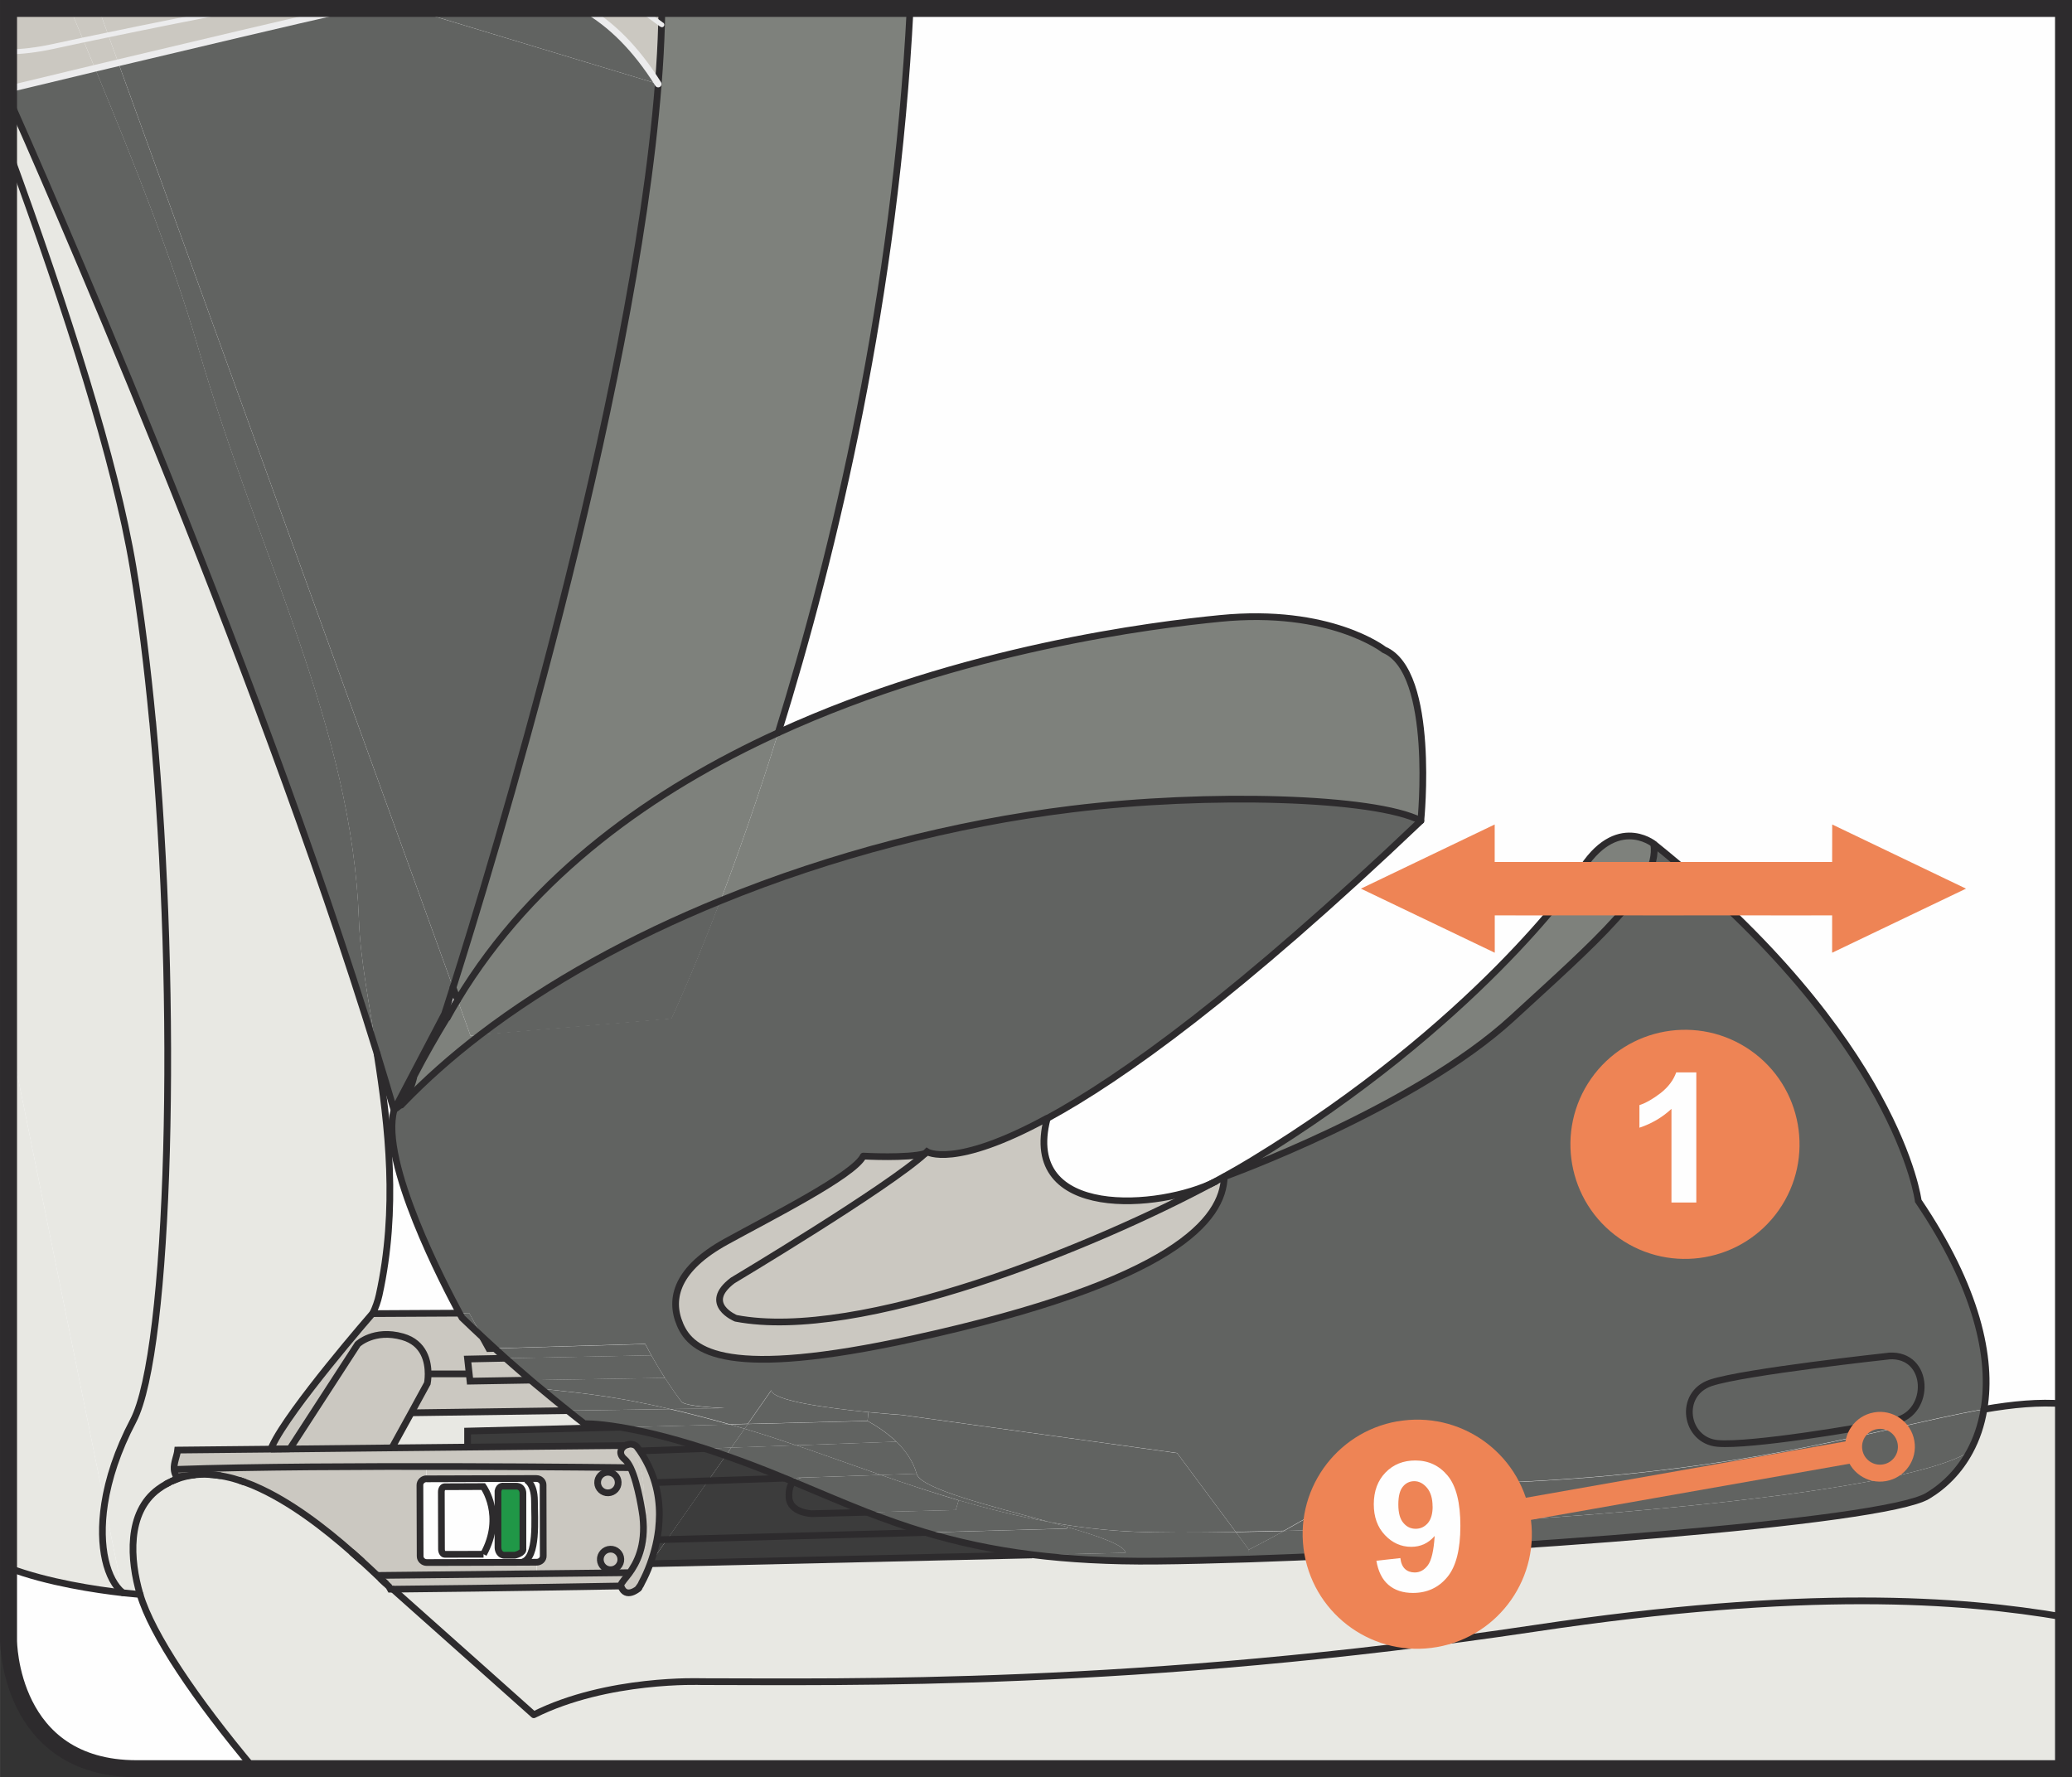 <?xml version="1.0" encoding="UTF-8"?>
<!DOCTYPE svg PUBLIC "-//W3C//DTD SVG 1.1//EN" "http://www.w3.org/Graphics/SVG/1.1/DTD/svg11.dtd">
<!-- Creator: CorelDRAW 2017 -->
<svg xmlns="http://www.w3.org/2000/svg" xml:space="preserve" width="32.306mm" height="27.709mm" version="1.1" style="shape-rendering:geometricPrecision; text-rendering:geometricPrecision; image-rendering:optimizeQuality; fill-rule:evenodd; clip-rule:evenodd"
viewBox="0 0 265.13 227.41"
 xmlns:xlink="http://www.w3.org/1999/xlink">
 <rect x="0" y="0" width="265.13" height="227.41" fill="#333333" stroke="none"/>
 <defs>
  <style type="text/css">
   <![CDATA[
    .str1 {stroke:#2D2B2D;stroke-width:0;stroke-miterlimit:22.926}
    .str4 {stroke:#2D2B2D;stroke-width:0.86;stroke-miterlimit:10}
    .str7 {stroke:#2D2B2D;stroke-width:2.17;stroke-miterlimit:4}
    .str9 {stroke:#EE8455;stroke-width:2.17;stroke-miterlimit:4}
    .str8 {stroke:#EE8455;stroke-width:2.9;stroke-miterlimit:4}
    .str5 {stroke:#2D2B2D;stroke-width:0.86;stroke-linecap:round;stroke-miterlimit:10}
    .str2 {stroke:#ECECED;stroke-width:0.86;stroke-linecap:round;stroke-linejoin:round;stroke-miterlimit:10}
    .str0 {stroke:#2D2B2D;stroke-width:0.86;stroke-linecap:round;stroke-linejoin:round;stroke-miterlimit:10}
    .str6 {stroke:#2D2B2D;stroke-width:0.86;stroke-linecap:round;stroke-linejoin:round;stroke-miterlimit:4}
    .str3 {stroke:#ECECED;stroke-width:0.63;stroke-linecap:round;stroke-linejoin:round;stroke-miterlimit:10}
    .fil7 {fill:none;fill-rule:nonzero}
    .fil0 {fill:#FEFEFE;fill-rule:nonzero}
    .fil8 {fill:#EE8455;fill-rule:nonzero}
    .fil1 {fill:#E8E8E3;fill-rule:nonzero}
    .fil2 {fill:#CBC8C1;fill-rule:nonzero}
    .fil4 {fill:#7E817C;fill-rule:nonzero}
    .fil3 {fill:#616361;fill-rule:nonzero}
    .fil5 {fill:#3C3C3C;fill-rule:nonzero}
    .fil6 {fill:#209747;fill-rule:nonzero}
   ]]>
  </style>
 </defs>
 <g id="Слой_x0020_1">
  <path class="fil0" d="M1.09 1.09l0 208.82c0,0 0,16.41 16.41,16.41l246.55 0 0 -225.24 -262.96 0z"/>
  <path class="fil1" d="M1.08 200.6c5.03,1.92 11.32,2.83 14.6,3.2 -1.98,-1.6 -3.17,-5.79 -2.31,-11.38l-12.29 -60.49 0 68.67z"/>
  <path class="fil1" d="M1.08 131.93l12.29 60.49c0.48,-3.16 1.63,-6.76 3.65,-10.6 4.7,-8.92 5.87,-53.44 2.5,-89.45 -0.01,-0.01 -0.01,-0.02 -0.01,-0.02 -0.65,-7.02 -1.49,-13.71 -2.5,-19.76 -2.26,-13.52 -8.36,-32.69 -15.94,-53.38l0 112.72z"/>
  <path class="fil2" d="M1.32 1.08c1.96,0.44 4.31,0.48 7.14,0l-7.14 0z"/>
  <path class="fil2" d="M1.08 6.64c1.71,-0.02 3.6,-0.24 5.69,-0.69 1.28,-0.27 2.58,-0.55 3.88,-0.83l-1.68 -4.04 -0.51 0c-2.83,0.48 -5.18,0.44 -7.14,0l-0.23 0 0 5.55z"/>
  <path class="fil2" d="M1.08 11.4c1.33,-0.32 5.56,-1.34 11.07,-2.66 -0.5,-1.2 -1,-2.42 -1.5,-3.62 -1.3,0.27 -2.6,0.55 -3.88,0.83 -2.09,0.45 -3.98,0.67 -5.69,0.69l0 4.76z"/>
  <path class="fil1" d="M19.53 92.37c3.36,36.01 2.19,80.53 -2.5,89.45 -2.02,3.84 -3.17,7.44 -3.65,10.6l2.31 11.38c1.39,0.15 2.24,0.21 2.24,0.21 -1.3,-4.41 -1.72,-10.49 2.33,-13.47 0.34,-0.25 0.68,-0.48 1.03,-0.66 0.1,-0.07 0.22,-0.12 0.32,-0.17 0.13,-0.07 0.26,-0.14 0.4,-0.19 0.11,-0.05 0.21,-0.1 0.33,-0.14 0.1,-0.05 0.22,-0.09 0.34,-0.14l-0.1 -0.3c-0.19,-0.3 -0.27,-0.6 -0.3,-0.91 -0.07,-0.85 0.37,-1.71 0.46,-2.48l11.93 -0.12c0.01,-0.01 0.01,-0.01 0.01,-0.02 0.05,-0.13 0.11,-0.27 0.17,-0.4 2.18,-4.71 12.82,-16.93 12.82,-16.93l0.04 0c0.37,-0.8 0.65,-1.59 0.82,-2.37 2.43,-10.99 1.21,-21.61 -0.27,-30.94 -15.75,-51.22 -43.38,-113.82 -47.16,-122.3l0 6.72c7.58,20.7 13.68,39.87 15.94,53.39 1.01,6.04 1.84,12.74 2.49,19.76 0,0 0,0.01 0.01,0.02z"/>
  <path class="fil2" d="M8.97 1.08c0.56,1.34 1.12,2.68 1.68,4.04 1.06,-0.23 2.12,-0.44 3.19,-0.66l-1.22 -3.37 -3.65 0z"/>
  <path class="fil2" d="M10.65 5.12c0.5,1.2 1,2.42 1.5,3.62 0.96,-0.22 1.95,-0.46 2.99,-0.7l-1.3 -3.58c-1.07,0.22 -2.12,0.44 -3.18,0.66z"/>
  <path class="fil3" d="M12.15 8.74c-5.51,1.32 -9.74,2.34 -11.07,2.66l0 1.08c3.78,8.48 31.41,71.08 47.16,122.3 -1,-6.38 -2.14,-12.15 -2.31,-17.04 -0.88,-24.61 -12.69,-46.18 -20.65,-73.51 -3.25,-11.16 -8.09,-23.34 -13.12,-35.5z"/>
  <path class="fil2" d="M12.62 1.08l1.22 3.38c5.66,-1.18 11.41,-2.32 16.94,-3.38l-18.16 0z"/>
  <path class="fil1" d="M13.37 192.42c-0.86,5.59 0.34,9.78 2.32,11.38l-2.32 -11.38z"/>
  <path class="fil2" d="M13.84 4.46l1.3 3.58c9.63,-2.3 21.89,-5.2 29.67,-6.95l-14.03 0c-5.53,1.05 -11.27,2.2 -16.94,3.37z"/>
  <path class="fil3" d="M15.14 8.04c-1.03,0.24 -2.03,0.48 -2.99,0.71 5.03,12.16 9.87,24.33 13.12,35.5 7.96,27.33 19.77,48.89 20.65,73.5 0.17,4.89 1.31,10.66 2.32,17.04 0.76,2.45 1.48,4.88 2.18,7.27l6.46 -12.31c0,0 0.4,-1.2 1.09,-3.39l-42.83 -118.31z"/>
  <path class="fil3" d="M15.14 8.04l42.83 118.31c4.69,-14.79 23.04,-74.73 26.26,-115.6l-0.01 0 -31.95 -9.66 -7.46 0c-7.77,1.76 -20.04,4.66 -29.67,6.95z"/>
  <path class="fil1" d="M20.26 190.55c-4.05,2.98 -3.63,9.07 -2.33,13.47 1.51,5.15 7.11,13.41 14.56,22.3l231.56 0 0 -19.43c-13.12,-2.25 -33.07,-3.71 -67.57,1.45 -50.88,7.63 -88.35,6.83 -106.73,6.83 0,0 -12.01,-0.47 -21.44,4.24 0,0 -13.89,-12.41 -18.03,-16.07l-0.32 0 -0.19 -0.34c-0.14,-0.14 -0.28,-0.27 -0.43,-0.41 -0.18,-0.16 -0.37,-0.34 -0.57,-0.53 -0.09,-0.1 -0.18,-0.18 -0.27,-0.27 -0.68,-0.65 -1.43,-1.34 -2.21,-2.06 -0.39,-0.35 -0.79,-0.7 -1.2,-1.07 -3.61,-3.18 -8.01,-6.57 -12.44,-8.49 -0.22,-0.1 -0.45,-0.2 -0.68,-0.28 -0.22,-0.09 -0.45,-0.17 -0.69,-0.26 -0.18,-0.07 -0.37,-0.13 -0.55,-0.19 -0.18,-0.06 -0.36,-0.11 -0.54,-0.16 -0.24,-0.08 -0.47,-0.14 -0.71,-0.2 -0.45,-0.11 -0.89,-0.2 -1.32,-0.27 -0.17,-0.03 -0.35,-0.05 -0.53,-0.07 -0.25,-0.03 -0.5,-0.06 -0.74,-0.07 -0.47,-0.03 -0.92,-0.04 -1.37,-0.01 -0.18,0.02 -0.35,0.03 -0.52,0.04 -0.02,0.01 -0.03,0.01 -0.05,0.01l-0.06 0.01c-0.75,0.09 -1.48,0.26 -2.19,0.52 -0.12,0.04 -0.23,0.09 -0.34,0.14 -0.11,0.04 -0.22,0.08 -0.33,0.14 -0.14,0.05 -0.27,0.12 -0.39,0.19 -0.1,0.05 -0.21,0.11 -0.32,0.17 -0.35,0.19 -0.7,0.41 -1.03,0.66z"/>
  <path class="fil2" d="M22.72 185.55c-0.09,0.77 -0.52,1.63 -0.46,2.48l0.18 -0.01 0.12 0c19.2,-0.68 58.06,-0.22 58.06,-0.22l0.04 -0.02c-0.23,-0.47 -0.48,-0.85 -0.74,-1.08 -0.81,-0.66 -0.58,-1.37 -0.05,-1.72l-20.04 0.2 -9.69 0.1 0 0.01 -13.07 0.13 -2.43 0.02 0 0.01 -11.93 0.11z"/>
  <path class="fil2" d="M22.44 188.02l-0.18 0.01c0.03,0.31 0.11,0.61 0.3,0.91l0.13 0.01 2.17 -0.22 0.06 -0.01c0.02,0 0.04,0 0.05,-0.01 0.17,-0.02 0.34,-0.03 0.52,-0.04 0.45,-0.03 0.9,-0.02 1.37,0.01 0.24,0.01 0.49,0.03 0.74,0.07 0.17,0.02 0.35,0.04 0.53,0.07 0.44,0.08 0.88,0.16 1.32,0.28 0.23,0.05 0.47,0.12 0.71,0.2 0.18,0.05 0.36,0.1 0.54,0.16 0.18,0.06 0.37,0.12 0.55,0.19 0.23,0.09 0.47,0.17 0.69,0.26 0.23,0.09 0.46,0.18 0.68,0.28 4.43,1.91 8.84,5.31 12.44,8.49 0.41,0.35 0.82,0.71 1.2,1.07 0.78,0.71 1.53,1.4 2.21,2.06l-0.2 -0.21 20.39 -0.21 -0.02 -1.47 -1.78 0.01 -12.27 0.03c-0.46,0 -0.85,-0.36 -0.85,-0.8l-0.03 -9.1c0,-0.45 0.39,-0.81 0.85,-0.81l-0.01 -1.32 -32.01 0.12 -0.12 0z"/>
  <path class="fil0" d="M22.56 188.02l32.01 -0.12 26.05 -0.1c0,0 -38.86,-0.46 -58.06,0.22z"/>
  <polygon class="fil2" points="22.72,185.55 34.64,185.44 34.64,185.43 "/>
  <path class="fil2" d="M24.97 188.71c0.17,-0.02 0.34,-0.03 0.52,-0.04 -0.18,0.01 -0.35,0.03 -0.52,0.04z"/>
  <path class="fil2" d="M29.46 189.09c0.24,0.06 0.47,0.12 0.71,0.2 -0.24,-0.08 -0.48,-0.14 -0.71,-0.2z"/>
  <path class="fil2" d="M31.95 189.9c0.23,0.09 0.46,0.18 0.68,0.28 -0.22,-0.1 -0.46,-0.2 -0.68,-0.28z"/>
  <path class="fil2" d="M34.65 185.42l2.43 -0.03 8.69 -13.4 -0.31 -0.21c-3.6,5.05 -9.11,10.08 -10.65,13.23 -0.06,0.14 -0.12,0.27 -0.17,0.41z"/>
  <polygon class="fil0" points="37.09,185.39 37.07,185.42 50.14,185.28 50.14,185.27 "/>
  <polygon class="fil0" points="37.07,185.42 50.14,185.29 50.14,185.28 "/>
  <path class="fil2" d="M45.78 171.99l-8.69 13.4 13.05 -0.12 0 0.01 2.48 -4.5 2.06 -3.77c0,0 0.1,-0.51 0.1,-1.21 0,-1.51 -0.45,-3.95 -3.26,-4.75 -3.66,-1.04 -5.75,0.95 -5.75,0.95z"/>
  <path class="fil2" d="M34.83 185.01c1.53,-3.15 7.05,-8.18 10.65,-13.23 0.89,-1.24 1.65,-2.48 2.21,-3.7l-0.03 0c0,0 -10.64,12.22 -12.82,16.93z"/>
  <path class="fil2" d="M45.47 171.79l0.31 0.21c0,0 2.09,-1.99 5.75,-0.95 2.81,0.8 3.26,3.25 3.26,4.75l5.25 0 -0.21 -1.9 4.83 -0.09c-0.47,-0.42 -0.93,-0.84 -1.39,-1.26l-0.73 0.02 -0.78 -1.41c-0.9,-0.84 -1.79,-1.68 -2.65,-2.51 0,0 -0.12,-0.21 -0.34,-0.61l-11.1 0.06c-0.56,1.22 -1.33,2.46 -2.21,3.7z"/>
  <path class="fil2" d="M48.29 201.59l0.2 0.21c0.1,0.09 0.19,0.17 0.27,0.27 0.2,0.18 0.39,0.36 0.57,0.54 0.14,0.14 0.29,0.28 0.43,0.41l-0.39 -0.45c0.2,0.17 0.5,0.44 0.9,0.8 14.26,-0.14 27.46,-0.38 29.18,-0.41 -0.02,-0.05 -0.02,-0.1 -0.01,-0.16 0.01,-0.03 0.02,-0.04 0.03,-0.07 0.02,-0.03 0.03,-0.07 0.05,-0.11 0.03,-0.05 0.05,-0.1 0.1,-0.16 0.11,-0.17 0.27,-0.37 0.45,-0.6 0.09,-0.11 0.17,-0.23 0.27,-0.36 0.03,-0.04 0.08,-0.09 0.12,-0.15l-0.1 -0.08 -11.69 0.13 -20.39 0.21z"/>
  <path class="fil3" d="M52.27 1.08l31.95 9.67c-2.91,-4.63 -6.08,-7.71 -9.48,-9.67l-22.46 0z"/>
  <path class="fil0" d="M48.77 202.06c0.2,0.19 0.39,0.37 0.57,0.53 -0.18,-0.17 -0.37,-0.35 -0.57,-0.53z"/>
  <path class="fil2" d="M49.38 202.55l0.39 0.46 0.19 0.34 0.32 0c-0.4,-0.36 -0.7,-0.63 -0.89,-0.8z"/>
  <path class="fil1" d="M50.14 185.28l9.69 -0.1 0 -2.06 19.41 -0.49c-3.03,-0.5 -4.47,-0.43 -4.47,-0.43 -0.73,-0.57 -1.45,-1.14 -2.16,-1.71l-20 0.29 -2.48 4.5z"/>
  <path class="fil3" d="M219.8 184.69c-4.19,-0.35 -5.11,-6.35 -0.87,-7.76 4.25,-1.41 22.78,-3.42 22.78,-3.42 5.31,-0.32 5.4,7.31 0.83,8.27 -4.56,0.96 -18.56,3.27 -22.74,2.92zm-168.32 -43.44l-0.08 -0.07c-0.27,0.31 -0.58,0.58 -0.92,0.77l-0.07 0.1c-1.87,6.59 6.56,22.65 8.36,25.97l1.26 -0.01 1.73 3.13c0.5,0.46 1.01,0.93 1.51,1.39l19.29 -0.57c0.26,0.5 0.52,0.98 0.77,1.44 0.61,1.09 1.2,2.06 1.73,2.89 1.01,1.56 1.8,2.63 2.13,3.05 0.32,0.43 2.54,0.7 5.55,0.84l-6.98 0.1c2.22,0.52 4.73,1.16 7.59,1.96l2.34 -0.06 3 -4.29c0.18,1.38 7.55,2.32 12.42,2.8 2.42,0.23 4.23,0.35 4.23,0.35l35.28 4.88 7.5 10.09c1.94,-0.04 4,-0.08 6.16,-0.14 5.79,-3.22 3.14,-2.36 15.88,-5.94 39.42,0.01 59.62,-7.19 73.69,-9.62 1.09,-6.58 -0.89,-15.55 -8.41,-26.65 0,0 -2.5,-20.51 -33.83,-45.67 0.81,5.4 -7.67,12.67 -18.09,22.25 -12.57,11.56 -36.87,20.3 -36.87,20.3 -0.17,5.44 -6.22,13.36 -39.74,20.7 -23.91,5.24 -28.4,1.7 -29.9,-1.75 -1.49,-3.46 -0.31,-7.23 5.85,-10.64 5.42,-2.99 16.4,-8.48 17.58,-10.95 0,0 5.71,0.32 7.94,-0.33 0.08,-0.07 0.15,-0.14 0.21,-0.21 0,0 3.43,2.23 15.39,-4.29l0 -0.01c9.59,-5.21 24.65,-16.02 47.81,-38.08 -5.94,-3.06 -27.3,-3.63 -44.68,-1.49 -15.04,1.84 -30.65,5.88 -44.95,11.73 -3.68,9.67 -6.26,15.1 -6.26,15.1l-24.47 2.05c-3.65,2.79 -6.99,5.74 -9.96,8.84z"/>
  <path class="fil4" d="M51.41 141.18l0.08 0.08c2.98,-3.1 6.31,-6.05 9.96,-8.84l-1.25 0.1 -1.65 -4.57c-0.48,0.8 -0.95,1.61 -1.4,2.43l0.18 -0.39c-1.51,2.49 -2.98,5.05 -4.35,7.68 0,0 -0.41,2.13 -1.57,3.49z"/>
  <path class="fil2" d="M54.69 177.01l-2.06 3.77 20 -0.28c-1.19,-0.95 -2.34,-1.89 -3.47,-2.84 -0.43,-0.35 -0.85,-0.71 -1.26,-1.06l-7.74 0.13 -0.1 -0.93 -5.25 0c0,0.71 -0.1,1.21 -0.1,1.21z"/>
  <path class="fil0" d="M63.71 198.02l0 -7.24c0.15,-0.74 0.72,-0.62 0.72,-0.62l1.6 0c0.87,0 0.87,0.86 0.87,0.86l0 7.12c0.14,0.61 -1.02,0.85 -1.02,0.85l-1.45 0c-0.72,-0.12 -0.72,-0.97 -0.72,-0.97zm-7.22 0.22l-0.02 -7.35c0,-0.35 0.19,-0.65 0.42,-0.65l4.95 -0.02c0,0 2.73,3.76 0.03,8.65l-4.95 0.01c-0.24,0 -0.43,-0.29 -0.43,-0.65zm-2.76 -8.22l0.03 9.1c0,0.44 0.39,0.8 0.85,0.8l12.27 -0.03 0 -0.04c1.93,-0.58 1.51,-5.49 1.51,-7.83 -0.01,-2.34 -1.13,-2.72 -1.13,-2.72l0 -0.13 -12.67 0.03c-0.47,0 -0.85,0.36 -0.85,0.81z"/>
  <path class="fil2" d="M76.81 199.58c-0.02,-0.72 0.55,-1.34 1.28,-1.35 0.72,-0.03 1.33,0.55 1.35,1.27 0.02,0.73 -0.55,1.34 -1.27,1.36 -0.73,0.03 -1.33,-0.55 -1.36,-1.28zm-0.34 -9.83c-0.03,-0.73 0.55,-1.34 1.28,-1.36 0.72,-0.03 1.33,0.55 1.35,1.27 0.03,0.73 -0.55,1.34 -1.27,1.36 -0.73,0.03 -1.34,-0.55 -1.36,-1.27zm-21.89 -1.85l0.01 1.31 12.68 -0.03 1.37 0c0.48,0 0.86,0.36 0.86,0.81l0.02 9.1c0.01,0.45 -0.38,0.81 -0.85,0.81l0.02 1.47 11.69 -0.13 0.1 0.07c0.96,-1.31 2.18,-3.5 1.76,-7.32 0,0 -0.54,-4.07 -1.56,-6.21l-0.04 0.02 -26.05 0.1z"/>
  <path class="fil2" d="M74.73 1.08c3.41,1.95 6.58,5.03 9.49,9.67l0.01 0c0.21,-2.63 0.35,-5.17 0.42,-7.62 -0.94,-0.7 -1.91,-1.39 -2.91,-2.05l-7 0z"/>
  <path class="fil0" d="M56.48 190.9l0.02 7.35c0,0.35 0.19,0.65 0.43,0.65l4.95 -0.01c2.7,-4.89 -0.03,-8.65 -0.03,-8.65l-4.95 0.02c-0.23,0 -0.42,0.29 -0.42,0.65z"/>
  <path class="fil4" d="M84.7 1.08c-0.01,0.67 -0.03,1.36 -0.05,2.05 -0.07,2.45 -0.21,4.99 -0.42,7.62 -3.22,40.87 -21.58,100.82 -26.26,115.6l0.59 1.6c9.7,-16.11 25.13,-26.94 41.03,-34.2 7.23,-23.27 15,-55.88 16.88,-92.66l-31.77 0z"/>
  <path class="fil2" d="M81.73 1.08c1.01,0.66 1.98,1.35 2.92,2.05 0.02,-0.69 0.04,-1.38 0.05,-2.05l-2.96 0z"/>
  <path class="fil4" d="M58.55 127.95l1.65 4.57 1.25 -0.1c8.79,-6.73 19.35,-12.51 30.73,-17.15 2.19,-5.76 4.76,-13.01 7.4,-21.52 -15.89,7.26 -31.33,18.1 -41.03,34.2z"/>
  <path class="fil3" d="M60.04 168.02l-1.26 0.01c0.21,0.4 0.34,0.61 0.34,0.61 0.86,0.83 1.75,1.67 2.65,2.51l-1.73 -3.13z"/>
  <path class="fil1" d="M50.27 203.35c4.14,3.67 18.03,16.07 18.03,16.07 9.43,-4.72 21.44,-4.24 21.44,-4.24 18.38,0 55.85,0.79 106.73,-6.83 34.5,-5.17 54.45,-3.7 67.57,-1.45l0 -27.27c-3.13,-0.25 -6.44,0.06 -10.19,0.71 -0.34,2.03 -0.96,3.83 -1.81,5.4 -1.34,2.49 -3.23,4.4 -5.39,5.7 -5.79,3.46 -56.28,7.05 -86.82,8.08 -4.46,0.15 -8.49,0.24 -11.89,0.28 -6.06,0.06 -11.27,-0.25 -15.87,-0.82l-48.9 1.12c-0.35,0.97 -0.73,1.76 -1.02,2.3 -0.03,0.07 -0.07,0.14 -0.1,0.2 -0.02,0.04 -0.03,0.06 -0.04,0.09 -0.04,0.09 -0.08,0.16 -0.13,0.22 -0.05,0.1 -0.1,0.18 -0.13,0.23 -0.03,0.04 -0.04,0.07 -0.05,0.08 -0.01,0.02 -0.02,0.03 -0.02,0.03 0,0 -1.64,1.43 -2.24,-0.29l0 -0.02c-1.72,0.03 -14.92,0.27 -29.18,0.41z"/>
  <path class="fil5" d="M59.83 183.12l0 2.06 20.04 -0.2c0.07,-0.05 0.16,-0.1 0.24,-0.13l0.01 0c0.07,-0.03 0.15,-0.05 0.23,-0.07 0,-0.01 0.01,-0.01 0.02,-0.01 0.08,-0.02 0.17,-0.03 0.27,-0.03 0.3,0 0.61,0.1 0.85,0.35 0.14,0.18 0.27,0.37 0.4,0.55l8.23 -0.3c-4.77,-1.54 -8.36,-2.33 -10.87,-2.73l-19.41 0.49z"/>
  <path class="fil2" d="M59.83 173.9l0.21 1.9 0.1 0.93 7.74 -0.13c-1.1,-0.94 -2.17,-1.88 -3.22,-2.8l-4.83 0.1z"/>
  <path class="fil3" d="M61.45 132.42l24.47 -2.05c0,0 2.58,-5.43 6.26,-15.1 -11.38,4.64 -21.93,10.42 -30.73,17.15z"/>
  <path class="fil3" d="M82.57 171.98l-19.29 0.57c0.46,0.42 0.92,0.83 1.39,1.26l18.67 -0.38c-0.25,-0.46 -0.52,-0.95 -0.78,-1.45z"/>
  <path class="fil6" d="M63.71 190.79l0 7.24c0,0 0,0.85 0.72,0.97l1.45 0c0,0 1.15,-0.24 1.02,-0.85l0 -7.12c0,0 0,-0.86 -0.87,-0.86l-1.6 0c0,0 -0.58,-0.12 -0.72,0.62z"/>
  <path class="fil3" d="M83.34 173.42l-18.67 0.38c1.05,0.92 2.12,1.86 3.22,2.8l17.18 -0.28c-0.52,-0.84 -1.12,-1.81 -1.73,-2.89z"/>
  <path class="fil0" d="M66.88 199.87l0 0.04 1.78 -0.01c0.47,0 0.86,-0.36 0.85,-0.81l-0.02 -9.1c0,-0.45 -0.39,-0.81 -0.86,-0.81l-1.38 0 0 0.13c0,0 1.12,0.38 1.13,2.72 0,2.34 0.42,7.26 -1.51,7.83z"/>
  <path class="fil3" d="M85.07 176.31l-17.18 0.28c0.41,0.35 0.83,0.71 1.26,1.06 3.55,0.52 7.84,0.61 16.62,2.65l6.98 -0.1c-3,-0.14 -5.23,-0.41 -5.55,-0.84 -0.33,-0.43 -1.12,-1.5 -2.12,-3.05z"/>
  <path class="fil3" d="M69.15 177.66c1.13,0.95 2.28,1.89 3.47,2.84l13.15 -0.19c-8.78,-2.04 -13.07,-2.13 -16.62,-2.65z"/>
  <path class="fil3" d="M85.77 180.31l-13.15 0.19c0.71,0.57 1.43,1.14 2.16,1.71 0,0 1.44,-0.07 4.46,0.43l14.11 -0.36c-2.86,-0.8 -5.37,-1.45 -7.59,-1.96z"/>
  <path class="fil2" d="M77.75 188.39c-0.73,0.02 -1.31,0.63 -1.28,1.36 0.02,0.72 0.63,1.3 1.36,1.27 0.72,-0.02 1.3,-0.63 1.27,-1.36 -0.02,-0.72 -0.63,-1.3 -1.35,-1.27z"/>
  <path class="fil2" d="M78.09 198.23c-0.73,0.02 -1.3,0.63 -1.28,1.35 0.03,0.73 0.63,1.31 1.36,1.28 0.72,-0.02 1.3,-0.63 1.27,-1.36 -0.02,-0.72 -0.63,-1.3 -1.35,-1.27z"/>
  <path class="fil3" d="M93.36 182.27l-14.11 0.36c2.5,0.4 6.1,1.19 10.87,2.73l3.46 -0.12 1.7 -2.42c-0.21,-0.07 -0.43,-0.13 -0.65,-0.19 -0.43,-0.12 -0.85,-0.24 -1.27,-0.36z"/>
  <path class="fil2" d="M79.44 202.77c-0.01,0.06 -0.01,0.11 0.01,0.16l0.19 0c0,0 4.11,-3.89 3.22,-8.38 -0.89,-4.5 0.09,-7.09 -2.69,-9.57l-0.16 0 -0.13 0c-0.54,0.35 -0.76,1.06 0.05,1.72 0.27,0.22 0.52,0.6 0.74,1.07 1.03,2.15 1.56,6.21 1.56,6.21 0.42,3.82 -0.8,6.02 -1.75,7.32 -0.04,0.06 -0.09,0.11 -0.12,0.15 -0.1,0.13 -0.19,0.25 -0.27,0.36 -0.19,0.23 -0.34,0.43 -0.46,0.6 -0.04,0.05 -0.07,0.11 -0.09,0.16 -0.02,0.03 -0.04,0.08 -0.05,0.11 -0.01,0.03 -0.02,0.05 -0.03,0.07z"/>
  <path class="fil2" d="M79.44 202.77c0.01,-0.02 0.02,-0.04 0.03,-0.07 -0.01,0.03 -0.02,0.04 -0.03,0.07z"/>
  <path class="fil2" d="M84.04 197.03c0.04,-0.2 0.09,-0.41 0.11,-0.63 0.04,-0.23 0.07,-0.46 0.1,-0.71 0.02,-0.17 0.03,-0.34 0.04,-0.51 0.03,-0.16 0.03,-0.33 0.04,-0.5 0.02,-0.29 0.03,-0.59 0.03,-0.89 0,-1.31 -0.16,-2.68 -0.57,-4.08 -0.39,-1.34 -1.01,-2.71 -1.92,-4.05 -0.13,-0.18 -0.26,-0.37 -0.4,-0.55 -0.24,-0.25 -0.55,-0.35 -0.85,-0.35 -0.1,0 -0.18,0.01 -0.27,0.03 -0.01,0 -0.02,0 -0.02,0.01 -0.08,0.02 -0.15,0.04 -0.22,0.07l-0.01 0 -0.11 0.13 0.16 0c2.78,2.48 1.81,5.07 2.69,9.57 0.89,4.49 -3.22,8.38 -3.22,8.38l-0.19 0 0 0.02c0.59,1.72 2.24,0.29 2.24,0.29 0,0 0.01,-0.01 0.02,-0.03 0.01,-0.02 0.02,-0.04 0.05,-0.09 0.03,-0.05 0.08,-0.13 0.13,-0.23 0.03,-0.06 0.08,-0.14 0.13,-0.22 0.01,-0.03 0.02,-0.05 0.04,-0.09 0.03,-0.06 0.07,-0.13 0.1,-0.2 0.28,-0.54 0.66,-1.34 1.02,-2.31 0.08,-0.2 0.14,-0.41 0.22,-0.63 0.24,-0.73 0.47,-1.55 0.64,-2.43z"/>
  <path class="fil2" d="M79.52 202.59c0.03,-0.04 0.05,-0.1 0.1,-0.15 -0.04,0.05 -0.07,0.1 -0.1,0.15z"/>
  <path class="fil0" d="M79.87 184.99l0.13 0 0.11 -0.13c-0.09,0.03 -0.17,0.08 -0.24,0.13z"/>
  <path class="fil0" d="M80.12 184.86c0.08,-0.03 0.15,-0.05 0.22,-0.07 -0.07,0.02 -0.15,0.03 -0.22,0.07z"/>
  <path class="fil2" d="M80.35 201.47c-0.1,0.13 -0.19,0.25 -0.27,0.36 0.09,-0.11 0.18,-0.23 0.27,-0.36z"/>
  <path class="fil0" d="M80.36 184.78c0.09,-0.02 0.17,-0.03 0.27,-0.03 -0.1,0 -0.18,0.01 -0.27,0.03z"/>
  <path class="fil5" d="M90.11 185.36l-8.23 0.3c0.91,1.34 1.53,2.71 1.92,4.05l6.81 -0.23 2.25 -3.2c-0.96,-0.34 -1.87,-0.64 -2.74,-0.92z"/>
  <path class="fil2" d="M81.89 202.9c0.04,-0.07 0.09,-0.14 0.13,-0.22 -0.05,0.08 -0.1,0.16 -0.13,0.22z"/>
  <path class="fil2" d="M82.16 202.39c-0.04,0.07 -0.07,0.14 -0.1,0.2 0.03,-0.06 0.07,-0.13 0.1,-0.2z"/>
  <path class="fil0" d="M83.4 199.46c-0.08,0.22 -0.15,0.43 -0.22,0.63 0.08,-0.2 0.14,-0.41 0.22,-0.63z"/>
  <path class="fil5" d="M83.18 200.09l2.17 -3.1 -1.31 0.03c-0.17,0.89 -0.39,1.7 -0.64,2.43 -0.08,0.21 -0.14,0.43 -0.22,0.63z"/>
  <path class="fil5" d="M85.35 196.99l-2.17 3.1 48.9 -1.12c-5.26,-0.65 -9.72,-1.67 -13.76,-2.87l-32.97 0.89z"/>
  <path class="fil5" d="M90.6 189.48l-6.81 0.23c0.41,1.4 0.57,2.77 0.57,4.08 0,0.3 -0.01,0.59 -0.03,0.89 -0.01,0.16 -0.03,0.34 -0.04,0.5 -0.01,0.18 -0.03,0.34 -0.04,0.52 -0.04,0.24 -0.06,0.47 -0.1,0.71 -0.03,0.21 -0.07,0.43 -0.11,0.63l1.31 -0.03 5.26 -7.51z"/>
  <path class="fil0" d="M84.25 195.69c-0.03,0.24 -0.06,0.47 -0.1,0.71 0.04,-0.23 0.07,-0.47 0.1,-0.71z"/>
  <path class="fil0" d="M84.34 194.68c-0.01,0.17 -0.02,0.34 -0.04,0.5 0.02,-0.16 0.03,-0.34 0.04,-0.5z"/>
  <path class="fil0" d="M84.37 193.79c0,0.3 -0.01,0.59 -0.03,0.89 0.02,-0.29 0.03,-0.59 0.03,-0.89z"/>
  <path class="fil5" d="M90.6 189.48l-5.26 7.51 32.97 -0.89c-2.61,-0.79 -5.06,-1.67 -7.43,-2.58l-7.06 0.18c0,0 -2.81,-0.12 -2.88,-2.11 -0.04,-0.97 0.15,-1.59 0.52,-1.97 -0.37,-0.16 -0.75,-0.32 -1.12,-0.47l-9.74 0.33z"/>
  <path class="fil2" d="M92.88 158.89c-6.16,3.41 -7.34,7.18 -5.85,10.64 1.5,3.45 5.99,7 29.89,1.75 33.52,-7.35 39.57,-15.27 39.74,-20.7 -0.36,0.2 -0.74,0.41 -1.12,0.61 -15.73,8.48 -45.59,20.54 -61.39,17.53 0,0 -4.41,-1.81 -0.41,-4.84 0,0 19.97,-11.95 24.65,-16.27 -2.22,0.65 -7.94,0.33 -7.94,0.33 -1.18,2.47 -12.16,7.96 -17.58,10.96z"/>
  <path class="fil3" d="M93.57 185.24l-3.46 0.12c0.87,0.28 1.78,0.59 2.74,0.92l0.72 -1.04z"/>
  <path class="fil5" d="M92.85 186.28l-2.25 3.2 9.74 -0.33c-1.31,-0.54 -2.64,-1.08 -4.02,-1.6 -1.21,-0.47 -2.37,-0.89 -3.48,-1.27z"/>
  <path class="fil3" d="M93.57 185.24l-0.72 1.04c1.11,0.38 2.26,0.81 3.48,1.27 1.38,0.52 2.71,1.06 4.02,1.6l2.63 -0.09 0.04 0 9.68 -0.33c-3.7,-1.28 -7.3,-2.59 -10.83,-3.8l-8.3 0.3z"/>
  <path class="fil3" d="M93.36 182.27c0.41,0.12 0.83,0.24 1.27,0.36 0.21,0.06 0.43,0.12 0.65,0.19l0.43 -0.61 -2.34 0.06z"/>
  <path class="fil2" d="M93.75 163.88c-4,3.03 0.41,4.83 0.41,4.83 15.8,3.01 45.66,-9.04 61.39,-17.53 -7.02,3.56 -24.94,5.02 -21.54,-8.07 -11.97,6.51 -15.39,4.28 -15.39,4.28 -0.07,0.07 -0.14,0.14 -0.22,0.21 -4.67,4.33 -24.64,16.27 -24.64,16.27z"/>
  <path class="fil3" d="M93.57 185.24l8.3 -0.3c-2.23,-0.76 -4.43,-1.48 -6.6,-2.12l-1.7 2.42z"/>
  <path class="fil3" d="M95.7 182.21l-0.43 0.61c2.17,0.64 4.37,1.36 6.6,2.12l12.83 -0.46c-1.15,-1.1 -2.48,-1.98 -3.69,-2.65l-15.31 0.39z"/>
  <path class="fil3" d="M98.7 177.91l-3 4.29 15.31 -0.39 0.11 -1.11c-4.87,-0.48 -12.24,-1.41 -12.42,-2.8z"/>
  <path class="fil4" d="M99.58 93.75c-2.64,8.51 -5.21,15.76 -7.4,21.52 14.3,-5.85 29.91,-9.89 44.95,-11.73 17.38,-2.13 38.74,-1.57 44.68,1.49 0,0 1.91,-19.07 -4.69,-21.89 0,0 -6.88,-5.42 -21.04,-4.01 -8.29,0.82 -32.9,3.8 -56.5,14.61z"/>
  <path class="fil3" d="M102.98 189.06l-2.63 0.1c0.37,0.14 0.75,0.3 1.12,0.46 0.35,-0.39 0.88,-0.53 1.51,-0.56z"/>
  <path class="fil5" d="M101.46 189.62c-0.36,0.38 -0.55,1 -0.52,1.97 0.07,1.99 2.88,2.11 2.88,2.11l7.07 -0.18c-3.19,-1.25 -6.26,-2.58 -9.43,-3.9z"/>
  <path class="fil3" d="M114.7 184.47l-12.83 0.47c3.53,1.2 7.13,2.51 10.83,3.79l4.59 -0.15c-0.45,-1.61 -1.42,-2.97 -2.59,-4.11z"/>
  <path class="fil3" d="M102.98 189.06c-0.64,0.03 -1.16,0.17 -1.51,0.56 3.18,1.32 6.24,2.65 9.43,3.9l11.4 -0.3 0.37 -1.24c-3.4,-1.01 -6.72,-2.11 -9.96,-3.25l-9.68 0.33 -0.04 0z"/>
  <path class="fil3" d="M122.3 193.21l-11.4 0.3c2.37,0.91 4.81,1.79 7.43,2.58l18.17 -0.5 0.06 -0.2c-0.7,-0.21 -1.43,-0.41 -2.18,-0.62 -4.02,-0.71 -7.92,-1.7 -11.71,-2.81l-0.37 1.24z"/>
  <path class="fil3" d="M111.12 180.71l-0.11 1.11c1.21,0.67 2.55,1.55 3.69,2.65 1.17,1.14 2.15,2.5 2.59,4.11 0.55,1.96 9.66,4.16 17.09,6.2 3.49,0.63 7.07,1.06 10.75,1.21 3.05,0.13 7.55,0.14 13,0.04l-7.5 -10.09 -35.28 -4.88c0,0 -1.81,-0.12 -4.22,-0.35z"/>
  <path class="fil3" d="M117.29 188.57l-4.59 0.16c3.24,1.14 6.57,2.23 9.96,3.24 3.79,1.11 7.69,2.09 11.71,2.81 -7.43,-2.04 -16.54,-4.24 -17.09,-6.2z"/>
  <path class="fil3" d="M136.5 195.6l-18.17 0.5c4.04,1.21 8.5,2.22 13.76,2.87l11.95 -0.27c-0.13,-0.97 -3.32,-2.1 -7.47,-3.3l-0.06 0.2z"/>
  <path class="fil3" d="M144.03 198.69l-11.94 0.27c4.6,0.57 9.8,0.88 15.87,0.82 3.41,-0.03 7.44,-0.13 11.89,-0.27l-0.04 -1.22 -1.67 -2.25c-5.45,0.09 -9.95,0.08 -13,-0.04 -3.67,-0.16 -7.25,-0.58 -10.75,-1.21 0.75,0.21 1.48,0.41 2.18,0.62 4.15,1.2 7.34,2.32 7.47,3.3z"/>
  <path class="fil3" d="M158.13 196.04l1.67 2.26c1.93,-0.99 3.37,-1.77 4.49,-2.39 -2.16,0.06 -4.22,0.1 -6.16,0.14z"/>
  <path class="fil4" d="M160.17 148.54c-1.05,0.64 -2.23,1.32 -3.51,2.03 0,0 24.3,-8.74 36.87,-20.3 10.42,-9.58 18.9,-16.85 18.09,-22.25 0,0 -5.25,-4.25 -9.99,4.51 0,0 -12.81,18.59 -41.46,36.01z"/>
  <path class="fil3" d="M159.8 198.29l0.04 1.22c30.54,-1.03 81.03,-4.62 86.82,-8.08 2.16,-1.3 4.05,-3.2 5.39,-5.69 -9.64,5.89 -58.06,9.33 -87.76,10.16 -1.12,0.62 -2.56,1.4 -4.49,2.39z"/>
  <path class="fil3" d="M180.17 189.96c-12.74,3.58 -10.08,2.72 -15.88,5.94 29.7,-0.83 78.12,-4.27 87.76,-10.16 0.85,-1.57 1.47,-3.36 1.81,-5.4 -14.06,2.43 -34.27,9.63 -73.69,9.62z"/>
  <path class="fil3" d="M218.93 176.93c-4.24,1.41 -3.32,7.41 0.87,7.76 4.18,0.35 18.18,-1.96 22.74,-2.92 4.56,-0.96 4.47,-8.59 -0.84,-8.27 0,0 -18.53,2.02 -22.78,3.43z"/>
  <path class="fil7 str0" d="M17.93 204.02c0,0 -0.85,-0.06 -2.24,-0.21 -3.28,-0.37 -9.57,-1.29 -14.6,-3.2"/>
  <path class="fil7 str0" d="M21.61 189.71c-0.1,0.05 -0.21,0.1 -0.32,0.17"/>
  <path class="fil7 str0" d="M22.33 189.38c-0.11,0.03 -0.21,0.09 -0.33,0.14"/>
  <line class="fil7 str0" x1="22.56" y1="188.95" x2="22.67" y2= "189.25" />
  <path class="fil7 str0" d="M48.24 134.78c1.48,9.33 2.69,19.95 0.27,30.94 -0.17,0.78 -0.45,1.57 -0.83,2.37"/>
  <polyline class="fil7 str1" points="19.53,92.37 20,94.01 20.5,95.75 21.03,97.57 21.46,99.04 "/>
  <polyline class="fil7 str1" points="23.4,105.71 24.02,107.86 24.66,110.11 25.31,112.39 25.32,112.39 "/>
  <polyline class="fil7 str1" points="27.18,119.09 27.28,119.45 27.94,121.85 28.58,124.26 28.99,125.8 "/>
  <polyline class="fil7 str1" points="30.7,132.53 31.04,133.89 31.61,136.26 32.15,138.61 32.31,139.29 "/>
  <polyline class="fil7 str1" points="33.75,146.09 34.03,147.56 34.41,149.66 34.75,151.69 34.93,152.93 "/>
  <line class="fil7 str1" x1="35.66" y1="159.84" x2="35.7" y2= "160.59" />
  <line class="fil7 str1" x1="35.66" y1="159.84" x2="35.7" y2= "160.59" />
  <path class="fil7 str0" d="M45.07 198.67c0.41,0.36 0.82,0.72 1.2,1.07"/>
  <path class="fil7 str0" d="M30.71 189.45c0.18,0.06 0.37,0.12 0.55,0.19"/>
  <path class="fil7 str0" d="M26.87 188.68c0.24,0.01 0.49,0.04 0.74,0.07 0.17,0.02 0.35,0.04 0.52,0.07"/>
  <path class="fil7 str0" d="M253.85 180.34c3.75,-0.65 7.07,-0.96 10.19,-0.71m-231.56 46.69c-7.45,-8.89 -13.04,-17.15 -14.56,-22.3 -1.3,-4.4 -1.72,-10.49 2.33,-13.47 0.34,-0.25 0.68,-0.47 1.03,-0.66 0.11,-0.06 0.21,-0.12 0.32,-0.17 0.13,-0.07 0.26,-0.14 0.39,-0.19 0.1,-0.05 0.22,-0.09 0.33,-0.14 0.1,-0.05 0.22,-0.1 0.34,-0.14 0.72,-0.26 1.45,-0.43 2.19,-0.52"/>
  <path class="fil7 str0" d="M81.71 203.22c0.01,-0.02 0.03,-0.04 0.05,-0.09"/>
  <path class="fil7 str0" d="M50.27 203.35c4.14,3.67 18.03,16.07 18.03,16.07 9.43,-4.72 21.44,-4.24 21.44,-4.24 18.38,0 55.85,0.79 106.73,-6.83 34.5,-5.17 54.45,-3.7 67.57,-1.45"/>
  <path class="fil7 str0" d="M48.77 202.06c0.2,0.19 0.39,0.37 0.57,0.53"/>
  <path class="fil7 str0" d="M99.58 93.75c7.23,-23.26 15,-55.87 16.88,-92.66"/>
  <line class="fil7 str0" x1="57.96" y1="126.35" x2="58.55" y2= "127.95" />
  <path class="fil7 str0" d="M1.08 12.49c3.78,8.48 31.41,71.08 47.16,122.3 0.76,2.45 1.48,4.88 2.18,7.27l6.46 -12.31c0,0 0.4,-1.2 1.09,-3.39 4.69,-14.78 23.04,-74.73 26.26,-115.6 0.21,-2.63 0.35,-5.16 0.42,-7.62 0.02,-0.69 0.04,-1.37 0.05,-2.05"/>
  <path class="fil7 str2" d="M44.81 1.08c-7.77,1.75 -20.04,4.66 -29.67,6.95 -1.03,0.24 -2.03,0.48 -2.99,0.71 -5.51,1.32 -9.74,2.34 -11.07,2.66"/>
  <path class="fil7 str2" d="M84.22 10.75c-2.91,-4.63 -6.08,-7.71 -9.49,-9.66"/>
  <path class="fil7 str3" d="M1.08 6.64c1.71,-0.02 3.6,-0.24 5.69,-0.69 1.28,-0.28 2.58,-0.55 3.88,-0.83 1.06,-0.22 2.12,-0.44 3.19,-0.66 5.66,-1.18 11.41,-2.32 16.93,-3.37m50.96 0c1.01,0.66 1.98,1.35 2.91,2.05 0.02,0.01 0.03,0.03 0.05,0.03"/>
  <path class="fil7 str3" d="M1.31 1.08c1.96,0.44 4.31,0.49 7.14,0"/>
  <polyline class="fil7 str4" points="79.25,182.63 59.83,183.12 59.83,185.19 "/>
  <line class="fil7 str4" x1="83.18" y1="200.09" x2="132.08" y2= "198.97" />
  <polyline class="fil7 str4" points="118.32,196.1 85.35,196.99 84.04,197.03 "/>
  <line class="fil7 str4" x1="90.11" y1="185.36" x2="81.88" y2= "185.66" />
  <polyline class="fil7 str4" points="100.35,189.15 90.6,189.48 83.8,189.71 "/>
  <path class="fil7 str4" d="M110.9 193.51l-7.06 0.18c0,0 -2.81,-0.12 -2.88,-2.11 -0.04,-0.97 0.16,-1.59 0.52,-1.97"/>
  <line class="fil7 str4" x1="34.65" y1="185.42" x2="37.09" y2= "185.39" />
  <path class="fil7 str4" d="M34.64 185.43c0.01,-0.01 0.01,-0.01 0.01,-0.02"/>
  <path class="fil7 str4" d="M58.78 168.03l-11.1 0.06 -0.03 0c0,0 -10.64,12.22 -12.82,16.93 -0.06,0.14 -0.12,0.27 -0.17,0.41"/>
  <polyline class="fil7 str4" points="63.28,172.54 62.55,172.56 61.77,171.15 "/>
  <line class="fil7 str4" x1="52.62" y1="180.78" x2="72.62" y2= "180.5" />
  <polyline class="fil7 str4" points="67.89,176.6 60.14,176.73 60.04,175.8 59.83,173.9 64.67,173.8 "/>
  <path class="fil7 str4" d="M57.35 129.97c-0.01,0.01 -0.01,0.02 -0.02,0.03 -1.52,2.49 -2.99,5.05 -4.35,7.68 0,0 -0.41,2.13 -1.57,3.49 -0.27,0.31 -0.58,0.59 -0.92,0.77l-0.07 0.1c-1.87,6.59 6.57,22.65 8.36,25.97 0.22,0.4 0.34,0.61 0.34,0.61 0.86,0.83 1.75,1.67 2.65,2.51 0.5,0.46 1,0.93 1.51,1.39 0.45,0.42 0.92,0.84 1.38,1.26 1.05,0.92 2.12,1.86 3.22,2.8 0.41,0.35 0.83,0.71 1.27,1.06 1.13,0.95 2.28,1.89 3.47,2.84 0.7,0.57 1.43,1.14 2.16,1.7 0,0 1.44,-0.07 4.46,0.43 2.5,0.4 6.1,1.19 10.87,2.73 0.87,0.28 1.78,0.58 2.74,0.92 1.11,0.39 2.26,0.81 3.48,1.27 1.38,0.52 2.71,1.06 4.02,1.6 0.37,0.14 0.75,0.3 1.12,0.46 3.18,1.32 6.24,2.65 9.43,3.9 2.37,0.91 4.81,1.79 7.43,2.58 4.05,1.2 8.5,2.22 13.76,2.87 4.6,0.57 9.8,0.88 15.87,0.82 3.41,-0.03 7.43,-0.13 11.89,-0.27 30.54,-1.03 81.03,-4.62 86.82,-8.08 2.16,-1.3 4.05,-3.2 5.39,-5.69 0.85,-1.57 1.47,-3.36 1.81,-5.4 1.09,-6.58 -0.9,-15.55 -8.41,-26.65 0,0 -2.5,-20.51 -33.83,-45.67 0,0 -5.25,-4.25 -9.99,4.51 0,0 -12.81,18.59 -41.46,36.01 -1.05,0.64 -2.23,1.32 -3.51,2.03 -0.36,0.2 -0.74,0.41 -1.12,0.61 -15.73,8.49 -45.59,20.54 -61.39,17.53 0,0 -4.41,-1.81 -0.41,-4.84 0,0 19.97,-11.94 24.65,-16.27 0.08,-0.07 0.14,-0.14 0.21,-0.21 0,0 3.42,2.23 15.39,-4.29"/>
  <path class="fil7 str4" d="M134 143.11c9.59,-5.2 24.64,-16.02 47.81,-38.08 0,0 1.91,-19.07 -4.69,-21.88 0,0 -6.88,-5.42 -21.04,-4.01 -8.3,0.82 -32.9,3.8 -56.5,14.61 -15.89,7.26 -31.33,18.1 -41.03,34.2 -0.48,0.8 -0.95,1.61 -1.4,2.43l0.18 -0.39"/>
  <path class="fil7 str5" d="M241.71 173.51c5.31,-0.32 5.4,7.3 0.83,8.27 -4.56,0.96 -18.56,3.27 -22.74,2.92 -4.19,-0.35 -5.11,-6.35 -0.87,-7.76 4.25,-1.41 22.78,-3.42 22.78,-3.42"/>
  <polyline class="fil7 str1" points="252.05,185.74 251.03,186.28 249.8,186.81 248.36,187.33 246.73,187.83 245.55,188.14 "/>
  <polyline class="fil7 str1" points="238.77,189.63 238.44,189.69 235.99,190.12 233.4,190.54 231.91,190.76 "/>
  <polyline class="fil7 str1" points="225.02,191.68 224.95,191.69 221.94,192.05 218.85,192.39 218.12,192.46 "/>
  <polyline class="fil7 str1" points="211.21,193.14 209.2,193.32 205.9,193.6 204.28,193.73 "/>
  <polyline class="fil7 str1" points="197.35,194.25 195.86,194.36 192.51,194.58 190.42,194.71 "/>
  <polyline class="fil7 str1" points="183.49,195.11 182.59,195.16 179.36,195.32 176.55,195.45 "/>
  <polyline class="fil7 str1" points="169.6,195.73 167.13,195.81 164.29,195.9 164.29,195.9 164.09,195.9 163.89,195.91 163.69,195.91 163.49,195.92 163.29,195.93 163.09,195.93 162.89,195.94 162.69,195.94 162.66,195.94 "/>
  <polyline class="fil7 str1" points="155.71,196.07 155.64,196.07 155.17,196.08 154.69,196.08 154.22,196.09 153.76,196.09 153.31,196.09 152.86,196.1 152.42,196.1 151.99,196.1 151.56,196.1 151.14,196.1 150.72,196.1 150.32,196.1 149.92,196.09 149.53,196.09 149.14,196.09 148.76,196.08 148.76,196.08 "/>
  <polyline class="fil7 str1" points="141.82,195.78 141.71,195.77 141.37,195.74 141.03,195.71 140.69,195.67 140.36,195.64 140.02,195.6 139.68,195.56 139.35,195.52 139.01,195.48 138.68,195.44 138.35,195.4 138.01,195.35 137.68,195.31 137.35,195.26 137.01,195.21 136.68,195.16 136.35,195.11 136.02,195.06 135.69,195.01 135.36,194.95 135.03,194.9 134.94,194.88 "/>
  <polyline class="fil7 str1" points="128.14,193.45 128.07,193.44 127.71,193.35 127.34,193.25 126.98,193.16 126.62,193.07 126.26,192.97 125.89,192.88 125.53,192.78 125.17,192.68 124.81,192.58 124.45,192.48 124.09,192.38 123.74,192.28 123.38,192.18 123.02,192.08 122.67,191.98 122.67,191.98 122.35,191.88 122.03,191.78 121.71,191.69 121.44,191.61 "/>
  <polyline class="fil7 str1" points="114.83,189.47 114.53,189.36 114.23,189.26 113.92,189.15 113.62,189.05 113.31,188.94 113.01,188.84 112.7,188.73 112.7,188.73 112.35,188.61 112.01,188.49 111.66,188.37 111.32,188.25 110.97,188.13 110.63,188.01 110.29,187.89 109.94,187.76 109.6,187.64 109.26,187.52 108.92,187.4 108.58,187.28 108.27,187.17 "/>
  <polyline class="fil7 str1" points="101.71,184.88 101.66,184.87 101.45,184.79 101.24,184.72 101.03,184.65 100.83,184.58 100.62,184.51 100.41,184.44 100.2,184.37 100,184.31 99.79,184.24 99.58,184.17 99.37,184.1 99.17,184.03 98.96,183.97 98.75,183.9 98.55,183.83 98.34,183.76 98.13,183.7 97.93,183.63 97.72,183.57 97.52,183.5 97.31,183.44 97.11,183.37 96.9,183.31 96.7,183.25 96.49,183.18 96.29,183.12 96.08,183.06 95.88,183 95.68,182.94 95.47,182.88 95.27,182.82 95.27,182.82 95.25,182.81 95.23,182.8 95.21,182.8 95.19,182.79 95.17,182.79 95.15,182.78 95.13,182.77 95.11,182.77 95.1,182.77 "/>
  <polyline class="fil7 str1" points="88.39,180.94 88.39,180.94 88.16,180.89 87.94,180.83 87.71,180.77 87.49,180.72 87.27,180.66 87.05,180.61 86.83,180.56 86.61,180.51 86.4,180.46 86.19,180.41 85.98,180.36 85.77,180.31 85.77,180.31 84.96,180.12 84.17,179.95 83.41,179.78 82.68,179.63 81.97,179.48 81.62,179.42 "/>
  <polyline class="fil7 str1" points="74.76,178.31 74.55,178.29 74.09,178.23 73.65,178.18 73.23,178.13 72.81,178.09 72.4,178.04 72.01,178 71.63,177.96 71.25,177.92 70.88,177.87 70.52,177.83 70.17,177.79 69.83,177.75 69.49,177.7 69.15,177.65 "/>
  <polyline class="fil7 str1" points="74.76,178.31 74.55,178.29 74.09,178.23 73.65,178.18 73.23,178.13 72.81,178.09 72.4,178.04 72.01,178 71.63,177.96 71.25,177.92 70.88,177.87 70.52,177.83 70.17,177.79 69.83,177.75 69.49,177.7 69.15,177.65 "/>
  <path class="fil7 str5" d="M51.35 141.4c0.04,-0.05 0.1,-0.1 0.14,-0.15 2.98,-3.1 6.31,-6.05 9.96,-8.84 8.8,-6.73 19.35,-12.51 30.73,-17.15 14.3,-5.85 29.91,-9.89 44.95,-11.73 17.38,-2.13 38.74,-1.57 44.68,1.49"/>
  <path class="fil7 str0" d="M211.62 108.02c0.81,5.41 -7.67,12.68 -18.09,22.25 -12.57,11.56 -36.87,20.3 -36.87,20.3 -0.17,5.44 -6.22,13.36 -39.74,20.71 -23.91,5.24 -28.4,1.69 -29.89,-1.76 -1.49,-3.46 -0.31,-7.23 5.85,-10.63 5.42,-3 16.4,-8.49 17.58,-10.96 0,0 5.72,0.32 7.93,-0.33"/>
  <path class="fil7 str5" d="M155.54 151.19c-7.02,3.56 -24.94,5.02 -21.54,-8.07l0 -0.01"/>
  <path class="fil7 str4" d="M50.14 185.28l2.48 -4.5 2.06 -3.77c0,0 0.1,-0.51 0.1,-1.21 0,-1.51 -0.45,-3.95 -3.26,-4.75 -3.66,-1.04 -5.75,0.95 -5.75,0.95l-8.69 13.4 -0.02 0.03"/>
  <line class="fil7 str4" x1="60.04" y1="175.8" x2="54.79" y2= "175.8" />
  <path class="fil7 str4" d="M79.45 202.94c-1.72,0.03 -14.92,0.27 -29.18,0.41l-0.32 0 -0.19 -0.34c-0.14,-0.14 -0.28,-0.27 -0.43,-0.41 -0.18,-0.17 -0.37,-0.35 -0.57,-0.53 -0.09,-0.1 -0.18,-0.18 -0.27,-0.27 -0.68,-0.65 -1.43,-1.34 -2.21,-2.06 -0.39,-0.35 -0.79,-0.71 -1.2,-1.07 -3.6,-3.18 -8.01,-6.57 -12.44,-8.49 -0.22,-0.1 -0.45,-0.2 -0.68,-0.28 -0.23,-0.09 -0.46,-0.17 -0.69,-0.26 -0.18,-0.07 -0.37,-0.13 -0.55,-0.19 -0.18,-0.06 -0.36,-0.11 -0.54,-0.16 -0.24,-0.08 -0.47,-0.14 -0.71,-0.2 -0.45,-0.11 -0.89,-0.2 -1.33,-0.27 -0.17,-0.03 -0.35,-0.05 -0.52,-0.07 -0.25,-0.03 -0.5,-0.06 -0.74,-0.07 -0.47,-0.03 -0.92,-0.04 -1.37,-0.01 -0.18,0.02 -0.35,0.03 -0.52,0.04 -0.02,0.01 -0.03,0.01 -0.05,0.01l-0.06 0.01 -2.17 0.22 -0.13 -0.01c-0.19,-0.3 -0.27,-0.6 -0.3,-0.91 -0.07,-0.85 0.37,-1.71 0.45,-2.48l11.93 -0.12 2.43 -0.02 13.07 -0.14 9.69 -0.1 20.04 -0.2"/>
  <path class="fil7 str4" d="M81.48 185.11c0.14,0.18 0.27,0.37 0.4,0.55 0.91,1.34 1.53,2.71 1.92,4.05 0.41,1.4 0.57,2.77 0.57,4.08 0,0.3 -0.01,0.59 -0.03,0.89 -0.01,0.16 -0.03,0.34 -0.04,0.5 -0.01,0.18 -0.03,0.34 -0.04,0.52 -0.04,0.24 -0.06,0.47 -0.1,0.71 -0.03,0.21 -0.07,0.43 -0.11,0.63 -0.17,0.89 -0.4,1.71 -0.64,2.44 -0.08,0.21 -0.15,0.43 -0.22,0.63 -0.35,0.97 -0.73,1.76 -1.02,2.3 -0.03,0.07 -0.07,0.14 -0.1,0.2 -0.02,0.03 -0.03,0.06 -0.04,0.09 -0.04,0.09 -0.08,0.16 -0.13,0.22 -0.05,0.1 -0.1,0.18 -0.13,0.23 -0.03,0.04 -0.04,0.07 -0.05,0.08 -0.01,0.02 -0.02,0.03 -0.02,0.03 0,0 -1.64,1.43 -2.24,-0.29l0 -0.02c-0.02,-0.05 -0.02,-0.1 -0.01,-0.16 0.01,-0.02 0.02,-0.04 0.03,-0.07 0.01,-0.03 0.03,-0.08 0.05,-0.11 0.03,-0.05 0.05,-0.1 0.1,-0.15 0.11,-0.17 0.27,-0.37 0.46,-0.6 0.08,-0.11 0.17,-0.23 0.28,-0.36 0.03,-0.04 0.07,-0.1 0.12,-0.15 0.96,-1.31 2.18,-3.5 1.76,-7.32 0,0 -0.54,-4.07 -1.56,-6.21 -0.23,-0.47 -0.48,-0.85 -0.74,-1.07 -0.81,-0.66 -0.58,-1.37 -0.05,-1.72 0.07,-0.05 0.16,-0.09 0.24,-0.13l0.01 0c0.07,-0.03 0.15,-0.05 0.23,-0.07 0,-0.01 0.01,-0.01 0.02,-0.01 0.08,-0.02 0.17,-0.03 0.27,-0.03 0.3,0 0.61,0.1 0.85,0.35"/>
  <path class="fil7 str4" d="M76.47 189.75c0.02,0.72 0.63,1.3 1.36,1.27 0.72,-0.02 1.3,-0.63 1.27,-1.36 -0.02,-0.72 -0.63,-1.3 -1.35,-1.27 -0.73,0.02 -1.31,0.63 -1.28,1.36"/>
  <path class="fil7 str4" d="M76.81 199.58c0.03,0.73 0.63,1.31 1.36,1.28 0.72,-0.02 1.3,-0.63 1.27,-1.36 -0.02,-0.72 -0.63,-1.3 -1.35,-1.27 -0.73,0.02 -1.3,0.63 -1.28,1.35"/>
  <path class="fil7 str4" d="M54.58 189.22c-0.46,0 -0.85,0.36 -0.85,0.81l0.03 9.11c0,0.44 0.39,0.8 0.85,0.8l12.27 -0.03 1.78 -0.01c0.47,0 0.86,-0.36 0.85,-0.81l-0.02 -9.09c0,-0.45 -0.39,-0.81 -0.86,-0.81l-1.38 0 -12.67 0.04"/>
  <path class="fil7 str4" d="M67.26 189.32c0,0 1.12,0.38 1.13,2.72 0,2.34 0.42,7.25 -1.51,7.83"/>
  <path class="fil7 str4" d="M61.87 198.88l-4.95 0.01c-0.24,0 -0.43,-0.29 -0.43,-0.65l-0.02 -7.35c0,-0.35 0.19,-0.65 0.42,-0.65l4.95 -0.02c0,0 2.73,3.76 0.03,8.65"/>
  <path class="fil7 str6" d="M66.91 191.03c0,0 0,-0.86 -0.87,-0.86l-1.6 0c0,0 -0.58,-0.12 -0.72,0.62l0 7.24c0,0 0,0.85 0.72,0.97l1.45 0c0,0 1.15,-0.24 1.02,-0.85l0 -7.12"/>
  <path class="fil7 str4" d="M80.62 187.8c0,0 -38.86,-0.46 -58.06,0.22"/>
  <line class="fil7 str4" x1="22.44" y1="188.02" x2="22.56" y2= "188.02" />
  <polyline class="fil7 str4" points="80.36,201.24 68.68,201.37 48.29,201.59 "/>
  <path class="fil7 str0" d="M1.08 19.21c7.58,20.69 13.68,39.87 15.94,53.38 1.01,6.04 1.84,12.74 2.5,19.76 0,0 0,0.01 0.01,0.02 3.37,36.01 2.19,80.53 -2.5,89.45 -2.02,3.84 -3.16,7.44 -3.65,10.6 -0.86,5.59 0.34,9.78 2.32,11.38"/>
  <path class="fil7 str7" d="M1.09 1.09l0 208.82c0,0 0,16.41 16.41,16.41l246.55 0 0 -225.24 -262.96 0z"/>
  <polygon class="fil7 str8" points="236.68,185.82 195.26,193.12 "/>
  <path class="fil7 str9" d="M239.98 181.8c-1.84,0.32 -3.07,2.08 -2.74,3.91 0.32,1.84 2.08,3.07 3.91,2.74 1.84,-0.32 3.07,-2.08 2.74,-3.91 -0.32,-1.84 -2.08,-3.07 -3.91,-2.74z"/>
  <path class="fil8" d="M178.8 181.87c-7.97,1.41 -13.3,9.01 -11.89,16.99 1.41,7.97 9.01,13.3 16.99,11.89 7.97,-1.4 13.3,-9.01 11.89,-16.98 -1.41,-7.97 -9.01,-13.3 -16.99,-11.89z"/>
  <path class="fil0" d="M176.11 199.71l3.08 -0.34c0.07,0.62 0.27,1.09 0.59,1.39 0.32,0.3 0.74,0.45 1.25,0.45 0.65,0 1.21,-0.3 1.67,-0.91 0.46,-0.6 0.76,-1.85 0.88,-3.76 -0.8,0.93 -1.8,1.39 -3,1.39 -1.31,0 -2.43,-0.51 -3.37,-1.51 -0.95,-1 -1.42,-2.32 -1.42,-3.93 0,-1.68 0.5,-3.04 1.5,-4.07 1,-1.03 2.27,-1.54 3.82,-1.54 1.68,0 3.06,0.65 4.14,1.95 1.08,1.31 1.62,3.45 1.62,6.42 0,3.03 -0.56,5.22 -1.68,6.56 -1.12,1.35 -2.59,2.02 -4.39,2.02 -1.29,0 -2.34,-0.35 -3.14,-1.04 -0.8,-0.69 -1.31,-1.72 -1.54,-3.09zm7.2 -6.95c0,-1.02 -0.24,-1.82 -0.71,-2.38 -0.47,-0.56 -1.02,-0.85 -1.63,-0.85 -0.58,0 -1.08,0.23 -1.46,0.7 -0.39,0.47 -0.58,1.22 -0.58,2.28 0,1.07 0.21,1.85 0.64,2.35 0.42,0.51 0.95,0.76 1.58,0.76 0.61,0 1.13,-0.24 1.55,-0.72 0.41,-0.48 0.62,-1.19 0.62,-2.13z"/>
  <path class="fil8" d="M227.62 154.84c4.64,-6.63 3.03,-15.78 -3.6,-20.42 -6.63,-4.64 -15.77,-3.03 -20.42,3.6 -4.64,6.63 -3.03,15.78 3.6,20.42 6.63,4.64 15.78,3.03 20.42,-3.6z"/>
  <path class="fil0" d="M217.06 153.87l-3.18 0 0 -11.98c-1.16,1.08 -2.53,1.89 -4.1,2.41l0 -2.89c0.83,-0.27 1.73,-0.79 2.71,-1.54 0.97,-0.76 1.64,-1.64 2,-2.65l2.57 0 0 16.65z"/>
  <polygon class="fil8" points="191.27,121.91 191.27,117.12 238.15,117.1 238.15,110.3 191.26,110.31 191.26,105.5 174.14,113.71 "/>
  <polygon class="fil8" points="234.44,121.91 234.44,117.12 187.55,117.1 187.56,110.3 234.44,110.31 234.45,105.5 251.57,113.71 "/>
 </g>
</svg>
